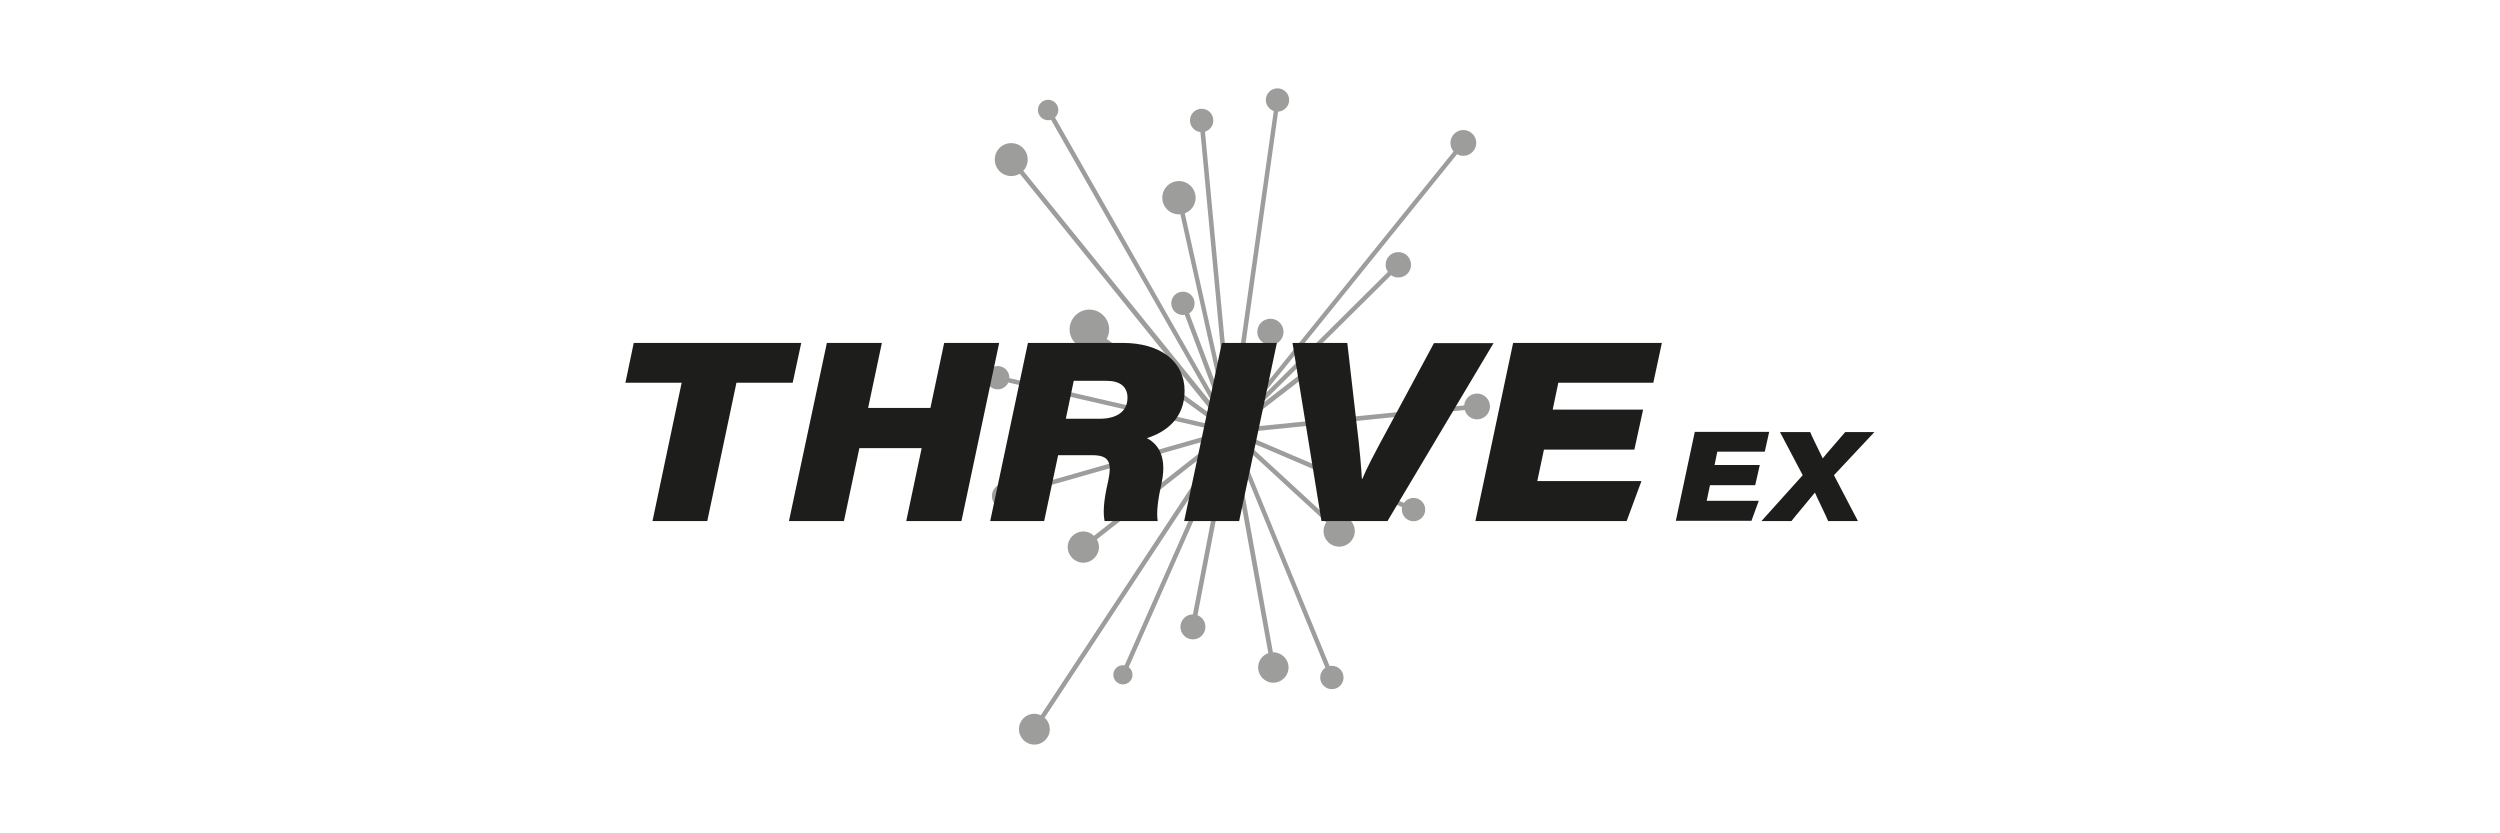 <?xml version="1.0" encoding="utf-8"?>
<!-- Generator: Adobe Illustrator 19.1.0, SVG Export Plug-In . SVG Version: 6.00 Build 0)  -->
<svg version="1.1" id="Layer_1" xmlns="http://www.w3.org/2000/svg" xmlns:xlink="http://www.w3.org/1999/xlink" x="0px" y="0px"
	 viewBox="0 0 1200 400" style="enable-background:new 0 0 1200 400;" xml:space="preserve">
<style type="text/css">
	.st0{fill:#9D9D9C;}
	.st1{fill:#1D1D1B;}
</style>
<g>
	<g>
		<path class="st0" d="M709,188.9c-3.3,0-5.9,2.5-6.2,5.7L599.7,205c-0.2-1-0.6-1.9-1.1-2.7l38-29.4c0.6,0.4,1.2,0.6,1.9,0.6
			c1.9,0,3.5-1.6,3.5-3.5s-1.6-3.5-3.5-3.5c-1.9,0-3.5,1.6-3.5,3.5c0,0.4,0.1,0.8,0.2,1.1l-31.1,24l63.6-63c1,0.7,2.2,1.1,3.5,1.1
			c3.4,0,6.1-2.7,6.1-6.1s-2.7-6.1-6.1-6.1c-3.4,0-6.1,2.7-6.1,6.1c0,1.3,0.4,2.5,1.1,3.4l-62.2,61.7l95.4-118.2
			c0.9,0.5,1.9,0.8,3,0.8c3.4,0,6.2-2.8,6.2-6.2c0-3.4-2.8-6.2-6.2-6.2c-3.4,0-6.2,2.8-6.2,6.2c0,1.6,0.6,3,1.5,4.1L595.6,199.3
			c-0.2-0.1-0.3-0.2-0.5-0.3l13.4-33.5c0.4,0.1,0.8,0.1,1.3,0.1c3.5,0,6.3-2.8,6.3-6.3c0-3.5-2.8-6.3-6.3-6.3
			c-3.5,0-6.3,2.8-6.3,6.3c0,2.3,1.2,4.2,3,5.3l-13.3,33.5l20.3-144.5c2.9-0.2,5.3-2.6,5.3-5.6c0-3.1-2.5-5.6-5.6-5.6
			c-3.1,0-5.6,2.5-5.6,5.6c0,2.4,1.6,4.5,3.8,5.3L591,197.6L578.4,63.2c2.3-0.7,4-2.8,4-5.4c0-3.1-2.5-5.6-5.6-5.6s-5.6,2.5-5.6,5.6
			c0,2.9,2.2,5.3,5,5.6l11.9,126.4l-19.4-87.4c3.1-1.1,5.2-4.1,5.2-7.5c0-4.4-3.6-8-8-8c-4.4,0-8,3.6-8,8s3.6,8,8,8
			c0.2,0,0.4,0,0.7,0l19.9,89.2l-15.7-41.7c1.6-1,2.6-2.7,2.6-4.8c0-3.1-2.5-5.6-5.6-5.6c-3.1,0-5.6,2.5-5.6,5.6
			c0,3.1,2.5,5.6,5.6,5.6c0.3,0,0.6,0,0.9-0.1l16.3,43.3l-78.6-138c1-0.9,1.6-2.2,1.6-3.6c0-2.7-2.2-4.9-4.9-4.9s-4.9,2.2-4.9,4.9
			c0,2.7,2.2,4.9,4.9,4.9c0.5,0,1-0.1,1.4-0.2l78.8,138.2L491.2,82c1.3-1.4,2.1-3.3,2.1-5.4c0-4.4-3.5-7.9-7.9-7.9
			c-4.4,0-7.9,3.5-7.9,7.9c0,4.4,3.5,7.9,7.9,7.9c1.5,0,2.9-0.4,4.1-1.1l94.7,117.3c-0.1,0.1-0.1,0.1-0.1,0.2l-52.9-38.2
			c0.8-1.4,1.2-3,1.2-4.6c0-5.2-4.3-9.5-9.5-9.5s-9.5,4.3-9.5,9.5c0,5.2,4.3,9.5,9.5,9.5c2.8,0,5.3-1.2,7-3.1l52.9,38.2
			c-0.2,0.4-0.4,0.9-0.6,1.3l-97.7-22.5c0-0.1,0-0.1,0-0.2c0-3.1-2.5-5.6-5.6-5.6c-3.1,0-5.6,2.5-5.6,5.6c0,3.1,2.5,5.6,5.6,5.6
			c2.3,0,4.2-1.4,5.1-3.3l97.7,22.5c0,0.3-0.1,0.6-0.1,1c0,0.5,0,1,0.1,1.4l-94.2,26.9c-1-2-3-3.3-5.4-3.3c-3.3,0-6,2.7-6,6
			s2.7,6,6,6c3.3,0,6-2.7,6-6c0-0.2,0-0.4,0-0.6l94.2-26.9c0.2,0.4,0.4,0.8,0.6,1.2l-57.8,45.4c-1.3-1.3-3.1-2.1-5.1-2.1
			c-4.1,0-7.5,3.4-7.5,7.5s3.4,7.5,7.5,7.5c4.1,0,7.5-3.4,7.5-7.5c0-1.4-0.4-2.6-1-3.7l57.8-45.4c0.2,0.2,0.4,0.3,0.5,0.5
			l-85.2,129.3c-1-0.4-2-0.7-3.1-0.7c-4.1,0-7.4,3.3-7.4,7.4c0,4.1,3.3,7.4,7.4,7.4c4.1,0,7.4-3.3,7.4-7.4c0-2.2-1-4.2-2.5-5.5
			l83-125.9l-44.6,100.8c-0.3,0-0.5-0.1-0.8-0.1c-2.6,0-4.6,2.1-4.6,4.6c0,2.6,2.1,4.6,4.6,4.6c2.6,0,4.6-2.1,4.6-4.6
			c0-1.5-0.7-2.8-1.8-3.7l46-104l-15.2,78.7c0,0,0,0,0,0c-3.3,0-6,2.7-6,6c0,3.3,2.7,6,6,6s6-2.7,6-6c0-2.6-1.6-4.7-3.8-5.6
			l15.3-79.3c0.2,0,0.4,0,0.6,0c0.2,0,0.4,0,0.5,0l17.6,97.5c-2.9,1-4.9,3.7-4.9,6.9c0,4,3.3,7.3,7.3,7.3s7.3-3.3,7.3-7.3
			c0-4-3.3-7.3-7.3-7.3c-0.1,0-0.1,0-0.2,0L593.7,217l42.5,103.5c-1.5,1-2.5,2.7-2.5,4.7c0,3.1,2.5,5.6,5.6,5.6
			c3.1,0,5.6-2.5,5.6-5.6c0-3.1-2.5-5.6-5.6-5.6c-0.4,0-0.7,0-1.1,0.1L595.2,215c0.5-0.3,1-0.6,1.5-1l39.9,36.7
			c-0.8,1.2-1.3,2.7-1.3,4.2c0,4.2,3.4,7.5,7.5,7.5c4.2,0,7.5-3.4,7.5-7.5s-3.4-7.5-7.5-7.5c-1.8,0-3.4,0.6-4.7,1.7l-39.9-36.7
			c0.2-0.2,0.3-0.5,0.5-0.8l74.3,31.8c-0.1,0.4-0.1,0.8-0.1,1.2c0,3.1,2.5,5.6,5.6,5.6c3.1,0,5.6-2.5,5.6-5.6s-2.5-5.6-5.6-5.6
			c-1.9,0-3.6,1-4.6,2.4l-74.3-31.8c0.2-0.8,0.3-1.6,0.4-2.4l103.1-10.4c0.7,2.6,3.1,4.5,5.9,4.5c3.4,0,6.2-2.8,6.2-6.2
			S712.4,188.9,709,188.9z"/>
	</g>
	<path class="st1" d="M327.2,183.7h-27l4-19.1h80.4l-4.1,19.1h-27l-14,66.4h-26.3L327.2,183.7z"/>
	<path class="st1" d="M396.9,164.6h26.4l-6.6,31.2h29.9l6.6-31.2h26.4l-18.1,85.5H435l7.4-35h-29.9l-7.4,35h-26.4L396.9,164.6z"/>
	<path class="st1" d="M507.9,218.5l-6.7,31.6h-25.9l18.1-85.5h45.5c18,0,29.7,8.8,29.7,23c0,12.4-7.9,19.5-18.1,22.7
		c3.4,1.8,10.2,6.7,7.1,21.4c-1.8,8-2.6,14.2-1.9,18.4h-25.5c-0.7-3.6-0.7-8.9,1.7-19.1c1.8-8.6,0.9-12.5-7.5-12.5H507.9z
		 M511.6,201h16.3c7.3,0,13.3-2.9,13.3-10.1c0-5.2-3.5-8.1-10-8.1h-15.8L511.6,201z"/>
	<path class="st1" d="M612.9,164.6l-18.1,85.5h-26.4l18.1-85.5H612.9z"/>
	<path class="st1" d="M634.3,250.1l-13.9-85.5h26.3l4.4,38.2c1.7,13.6,2.3,22,2.6,27.1h0.2c2.4-5.6,4-8.9,14.6-28.4l19.8-36.8h28.6
		L666,250.1H634.3z"/>
	<path class="st1" d="M784.5,215.8h-43.4l-3.2,15.1h50l-7.1,19.2h-72.6l18.1-85.5h71.4l-4.1,19.1h-45.6l-2.7,12.9h43.4L784.5,215.8z
		"/>
	<path class="st1" d="M842.5,232.9h-21.7l-1.6,7.5h25l-3.5,9.6h-36.3l9.1-42.7h35.7l-2.1,9.5h-22.8l-1.3,6.4h21.7L842.5,232.9z"/>
	<path class="st1" d="M877.5,250.1c-0.4-1.3-6-12.6-6.3-13.6h-0.1c-0.7,1-10.3,12.3-11.2,13.6h-14.4l19.8-22l-10.9-20.7h14.5
		c0.2,0.9,5.7,11.8,6,12.6l0.1-0.1c0.7-1,9.9-11.5,10.7-12.5h14l-19.4,20.7l11.5,22H877.5z"/>
</g>
</svg>
